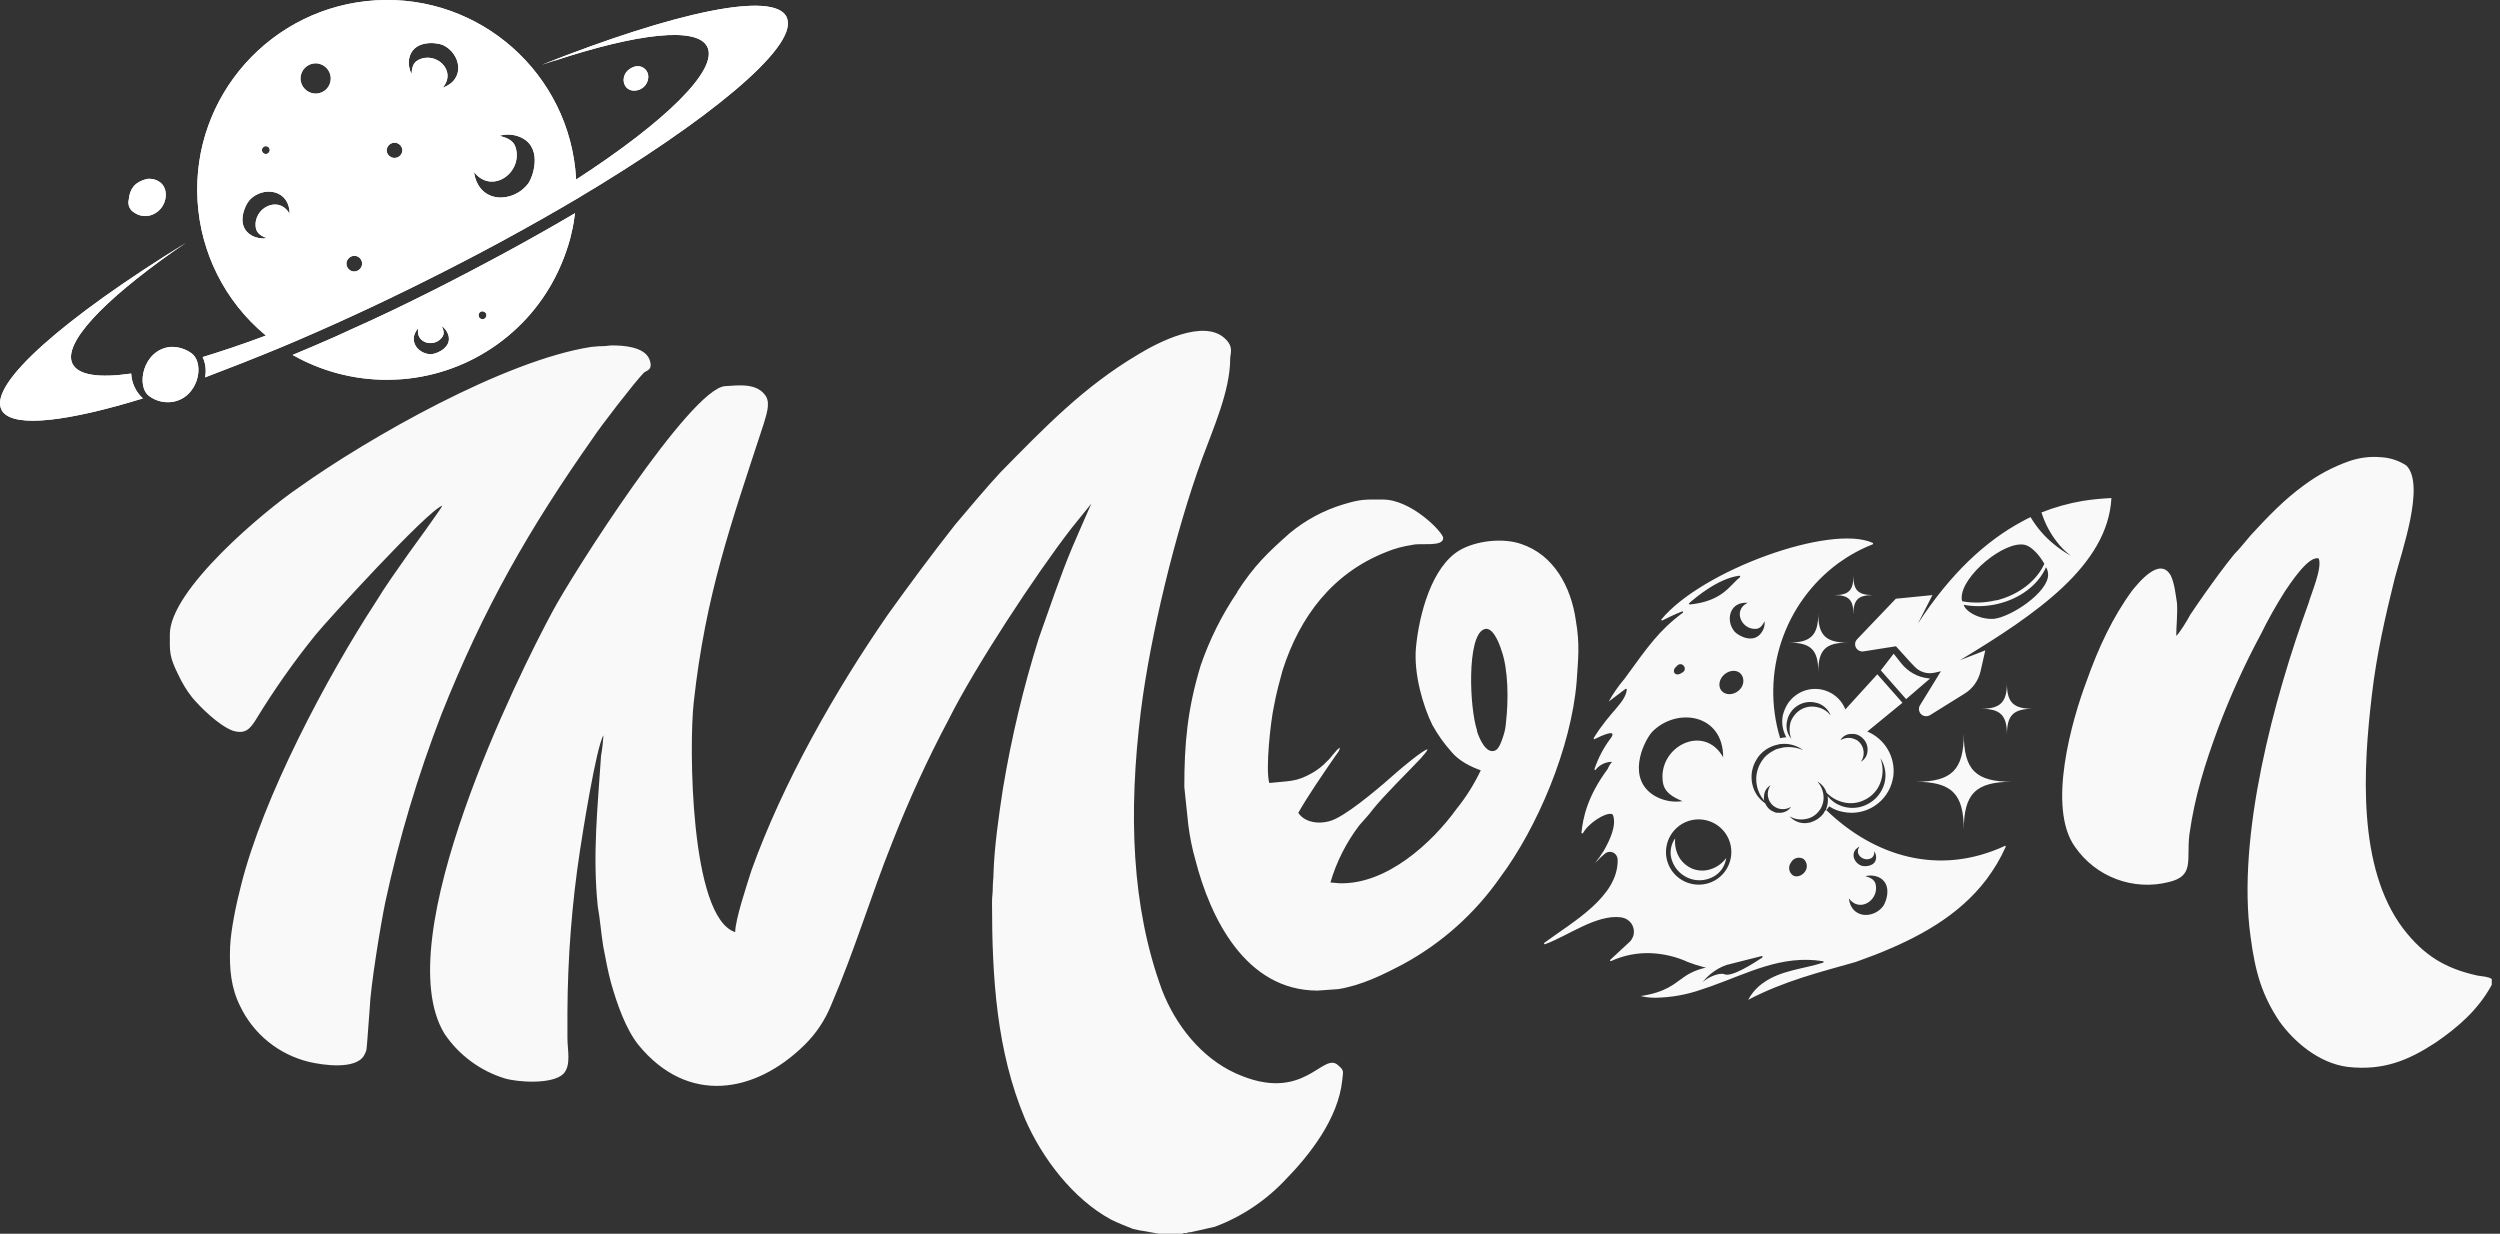 <svg width="77" height="38" viewBox="0 0 77 38" fill="none" xmlns="http://www.w3.org/2000/svg">
<rect x="0" y="0" width="77" height="38" fill="#333333" stroke="none"/>
<g clip-path="url(#clip0_1966_6150)">
<path fill-rule="evenodd" clip-rule="evenodd" d="M19.557 2.048C19.021 2.207 19.147 2.888 19.627 2.781C19.828 2.739 19.972 2.557 19.967 2.352C19.963 2.174 19.809 2.03 19.632 2.039C19.604 2.039 19.58 2.044 19.557 2.048ZM61.968 24.079C60.853 24.079 60.485 24.448 60.485 25.562C60.485 24.448 60.116 24.079 59.002 24.079C60.116 24.079 60.485 23.711 60.485 22.596C60.485 23.715 60.853 24.079 61.968 24.079ZM62.611 21.831C62.01 21.831 61.814 22.032 61.814 22.629C61.814 22.027 61.613 21.831 61.017 21.831C61.609 21.831 61.814 21.631 61.814 21.034C61.809 21.636 62.014 21.831 62.611 21.831ZM56.908 19.793C56.227 19.793 56.003 20.017 56.003 20.698C56.003 20.017 55.779 19.793 55.098 19.793C55.779 19.793 56.003 19.56 56.003 18.889C55.998 19.555 56.227 19.793 56.908 19.793ZM57.677 18.329C57.234 18.329 57.085 18.474 57.085 18.917C57.085 18.474 56.94 18.329 56.498 18.329C56.94 18.329 57.085 18.184 57.085 17.737C57.085 18.184 57.234 18.324 57.677 18.329ZM65.671 18.189C65.069 19.01 64.631 19.952 64.272 20.964C63.815 22.172 63.041 24.872 63.908 26.08C64.551 27.013 65.708 27.446 66.804 27.166C67.601 26.975 67.336 26.49 67.434 25.698C67.601 24.513 67.914 23.524 68.324 22.414C68.697 21.43 69.131 20.47 69.63 19.542C69.854 19.084 70.106 18.641 70.376 18.212C70.544 17.97 71.099 17.107 71.416 17.2C71.537 17.49 71.174 18.306 71.104 18.576C70.04 21.491 68.884 25.767 69.318 28.855C69.462 29.96 69.677 30.664 70.208 31.462C70.642 32.063 71.393 32.739 72.307 32.861C73.393 32.982 74.163 32.67 75.012 32.115C75.716 31.634 76.317 31.103 76.723 30.375L76.746 30.328V30.151C76.625 30.077 76.481 30.077 76.313 30.049C75.301 29.829 74.648 29.419 74.019 28.603C72.596 26.719 72.787 23.655 73.053 21.412C73.198 20.157 73.464 19 73.757 17.816C73.977 16.972 74.699 14.943 74.121 14.342C73.883 14.183 73.608 14.095 73.324 14.081C72.997 14.053 72.671 14.095 72.358 14.202C71.855 14.379 71.383 14.631 70.959 14.948C70.358 15.382 69.826 15.937 69.318 16.491C69.15 16.683 69.005 16.879 68.814 17.07C68.501 17.457 68.184 17.891 67.895 18.301C67.727 18.544 67.606 18.711 67.462 18.931C67.387 19.075 67.126 19.509 67.028 19.584C67.028 19.294 67.074 18.907 67.051 18.572C67.004 18.282 66.976 17.97 66.86 17.727C66.524 17.126 65.871 17.947 65.671 18.189ZM58.549 20.418L58.325 20.134L57.929 20.647L58.708 21.533L59.445 20.899L59.403 20.894C59.067 20.861 58.76 20.689 58.549 20.418ZM58.391 18.441L57.197 19.691C57.113 19.779 57.117 19.919 57.206 20.003C57.258 20.05 57.323 20.073 57.388 20.064L58.395 19.905L58.843 20.4L58.955 20.516C59.114 20.698 59.361 20.773 59.594 20.717L59.78 20.675L59.132 21.729C59.072 21.836 59.109 21.971 59.216 22.032C59.286 22.069 59.365 22.069 59.436 22.032L60.508 21.365C60.76 21.211 60.937 20.959 61.002 20.67L61.147 20.031L60.368 20.334C62.737 18.903 64.92 17.406 65.032 15.34C64.738 15.354 64.439 15.382 64.146 15.428C63.712 15.503 63.288 15.62 62.877 15.783C62.98 16.109 63.138 16.412 63.343 16.678C63.469 16.846 63.619 16.995 63.786 17.121C63.605 17.019 63.432 16.902 63.273 16.771C62.98 16.538 62.733 16.249 62.541 15.927L62.383 16.006L62.303 16.049C61.147 16.664 60.06 17.686 59.072 19.206L59.519 18.329L58.391 18.441ZM60.914 18.982C60.713 18.903 60.531 18.781 60.48 18.628C60.774 18.683 61.077 18.683 61.371 18.632C61.417 18.627 61.464 18.613 61.511 18.604C62.229 18.441 62.784 18.003 63.017 17.471C63.064 17.541 63.082 17.625 63.082 17.709C63.073 18.25 61.949 19 61.408 19.061C61.235 19.07 61.072 19.043 60.914 18.982ZM61.46 18.492C61.123 18.572 60.774 18.581 60.438 18.52C60.424 18.488 60.419 18.455 60.419 18.418C60.41 17.737 61.744 16.641 62.364 16.781C62.523 16.813 62.746 17.019 62.886 17.238C62.915 17.284 62.938 17.322 62.966 17.364C62.746 17.858 62.234 18.282 61.576 18.469C61.534 18.483 61.497 18.492 61.46 18.492ZM56.25 24.928C56.236 24.947 56.218 24.97 56.199 24.989L56.194 24.993V25.003C56.18 25.031 56.161 25.059 56.143 25.082C56.045 25.198 55.919 25.282 55.774 25.324C55.765 25.324 55.765 25.324 55.765 25.334H55.746L55.63 25.352C55.434 25.366 55.247 25.287 55.117 25.142C55.266 25.231 55.444 25.259 55.611 25.226C55.774 25.203 55.919 25.114 56.021 24.984C56.068 24.928 56.101 24.867 56.124 24.802C56.157 24.718 56.171 24.63 56.166 24.536C56.157 24.364 56.092 24.201 55.975 24.07C56.11 24.145 56.213 24.27 56.26 24.42C56.395 24.555 56.562 24.653 56.749 24.704C56.987 24.769 57.239 24.741 57.453 24.625C57.673 24.513 57.841 24.322 57.92 24.093C58.008 23.851 58.004 23.59 57.915 23.347C58.064 23.576 58.111 23.86 58.041 24.126C57.967 24.401 57.78 24.634 57.528 24.765C57.276 24.9 56.982 24.919 56.717 24.825C56.549 24.765 56.404 24.662 56.292 24.522C56.311 24.657 56.297 24.793 56.246 24.919C56.246 24.923 56.25 24.933 56.26 24.933L56.25 24.928ZM52.678 26.775C52.501 26.831 52.309 26.826 52.137 26.761C51.965 26.691 51.82 26.57 51.722 26.411C51.619 26.234 51.573 26.024 51.596 25.819C51.451 26.019 51.414 26.285 51.502 26.518C51.671 26.985 52.184 27.227 52.645 27.059C52.687 27.045 52.734 27.022 52.771 27.003C52.99 26.887 53.135 26.668 53.168 26.425C53.051 26.588 52.879 26.714 52.678 26.775ZM50.108 21.216C50.076 21.645 49.605 21.887 49.087 22.731C49.082 22.745 49.087 22.759 49.096 22.764C49.101 22.769 49.11 22.769 49.115 22.764C49.325 22.657 49.861 22.414 49.591 22.764C49.381 23.044 49.222 23.356 49.11 23.688C49.106 23.715 49.138 23.734 49.148 23.706C49.255 23.571 49.413 23.487 49.581 23.468H49.66C49.66 23.468 49.609 23.482 49.521 23.669V23.678C48.891 24.527 48.756 25.184 48.709 25.646C48.709 25.66 48.723 25.669 48.737 25.669C48.746 25.669 48.751 25.665 48.756 25.66C48.933 25.343 49.427 25.04 49.619 25.068C49.647 25.068 49.675 25.087 49.684 25.114C49.791 25.436 49.581 25.879 49.395 26.206C49.343 26.285 49.292 26.35 49.255 26.416C49.25 26.43 49.236 26.434 49.227 26.448L49.124 26.588C49.157 26.551 49.19 26.518 49.227 26.486V26.481C49.278 26.43 49.343 26.364 49.418 26.304C49.516 26.21 49.67 26.215 49.758 26.313C49.8 26.36 49.824 26.42 49.824 26.486C49.838 27.619 48.457 28.384 47.567 29.037C47.557 29.046 47.553 29.06 47.562 29.074C47.567 29.083 47.576 29.083 47.585 29.083C48.299 28.822 49.166 28.16 49.922 28.253C49.936 28.258 49.954 28.262 49.968 28.262C50.206 28.309 50.36 28.538 50.318 28.775C50.309 28.831 50.285 28.887 50.253 28.934C50.239 28.967 50.215 28.99 50.188 29.013L49.6 29.559C49.572 29.578 49.6 29.61 49.619 29.601C50.006 29.424 50.43 29.34 50.859 29.358C51.246 29.377 51.628 29.466 51.983 29.629C52.137 29.689 52.295 29.741 52.459 29.783C52.487 29.792 52.519 29.797 52.552 29.801C52.3 29.853 52.058 29.955 51.848 30.105C51.811 30.137 51.768 30.165 51.731 30.189C51.605 30.268 51.316 30.566 50.533 30.678C50.687 30.715 50.85 30.734 51.008 30.73C51.484 30.72 51.955 30.636 52.403 30.478L52.706 30.375C53.825 29.979 54.874 29.4 56.147 29.605C56.175 29.605 56.175 29.643 56.147 29.652C55.556 29.843 54.828 29.885 54.296 30.282H54.291C54.138 30.394 54.007 30.529 53.904 30.692C53.886 30.725 53.862 30.758 53.844 30.795C54.963 30.207 56.078 29.937 57.155 29.629C57.355 29.554 57.556 29.484 57.747 29.41C59.081 28.887 60.326 28.211 61.175 27.096C61.413 26.779 61.618 26.439 61.776 26.08C61.781 26.071 61.776 26.057 61.767 26.052C61.758 26.047 61.748 26.047 61.744 26.057C59.711 26.994 57.724 26.374 56.25 24.951C56.283 24.914 56.311 24.877 56.339 24.835C56.469 24.923 56.614 24.979 56.768 25.007C57.467 25.152 58.153 24.7 58.297 24C58.302 23.958 58.311 23.925 58.316 23.897C58.382 23.314 58.055 22.759 57.514 22.531L58.596 21.645L57.822 20.768L56.837 21.85C56.633 21.332 56.045 21.085 55.532 21.29C55.29 21.388 55.089 21.579 54.986 21.817C54.954 21.883 54.93 21.957 54.912 22.027C54.865 22.26 54.903 22.498 55.019 22.708C54.954 22.713 54.893 22.722 54.828 22.736C54.222 20.74 54.944 18.576 56.628 17.34C56.954 17.107 57.304 16.911 57.677 16.767C57.691 16.762 57.696 16.748 57.691 16.734C57.687 16.729 57.682 16.725 57.677 16.72C56.386 16.133 52.426 17.564 51.172 19.075C51.158 19.089 51.176 19.122 51.204 19.108C51.335 19.043 51.587 18.917 51.806 18.833C51.834 18.819 51.852 18.861 51.834 18.87C51.088 19.425 50.761 19.91 50.038 20.903C49.852 21.122 49.688 21.356 49.549 21.608L50.062 21.22C50.08 21.206 50.108 21.22 50.099 21.239L50.108 21.216ZM55.042 22.204C55.121 21.813 55.504 21.556 55.896 21.636C55.924 21.64 55.947 21.649 55.975 21.654C56.161 21.71 56.315 21.855 56.386 22.037C56.273 21.897 56.12 21.803 55.943 21.775C55.779 21.743 55.611 21.771 55.467 21.855C55.322 21.939 55.215 22.074 55.154 22.232C55.103 22.405 55.108 22.587 55.173 22.755C55.042 22.601 54.996 22.4 55.042 22.204ZM57.02 22.605C57.113 22.596 57.211 22.619 57.29 22.671C57.328 22.694 57.36 22.727 57.393 22.759C57.491 22.862 57.533 23.002 57.519 23.142C57.509 23.272 57.435 23.394 57.318 23.459C57.444 23.277 57.426 23.03 57.276 22.867C57.243 22.834 57.206 22.801 57.164 22.783C57.011 22.703 56.828 22.708 56.684 22.797C56.754 22.675 56.88 22.605 57.02 22.605ZM49.791 21.342C49.828 21.342 49.777 21.314 49.791 21.342ZM50.878 22.55C51.624 21.775 53.074 21.971 53.074 23.324C52.473 22.26 51.046 23.011 51.218 24.098C51.265 24.41 51.531 24.555 51.82 24.676C51.54 24.718 51.251 24.667 50.999 24.532C50.085 24.028 50.589 22.89 50.878 22.55ZM54.217 23.235C54.366 23.076 54.557 22.974 54.763 22.932C54.804 22.918 54.846 22.913 54.889 22.913C55.121 22.895 55.35 22.965 55.537 23.105C55.345 23.021 55.14 22.993 54.935 23.02L54.893 23.03C54.861 23.039 54.828 23.044 54.791 23.053C54.763 23.058 54.734 23.067 54.711 23.076H54.706L54.627 23.119C54.52 23.174 54.422 23.244 54.338 23.338C54.3 23.384 54.268 23.431 54.236 23.482C54.11 23.692 54.063 23.944 54.11 24.186C54.142 24.364 54.222 24.527 54.338 24.662C54.324 24.611 54.324 24.555 54.334 24.504C54.343 24.368 54.417 24.252 54.534 24.186C54.385 24.396 54.431 24.686 54.641 24.835C54.795 24.947 55.001 24.951 55.164 24.849C55.093 24.961 54.968 25.031 54.832 25.035C54.791 25.035 54.753 25.035 54.716 25.031C54.683 25.026 54.651 25.017 54.623 24.998C54.562 24.975 54.502 24.933 54.459 24.886C54.422 24.844 54.389 24.793 54.366 24.741C54.184 24.616 54.049 24.434 53.988 24.219C53.947 24.084 53.937 23.939 53.956 23.795C53.956 23.771 53.965 23.743 53.97 23.72C53.993 23.608 54.035 23.501 54.096 23.403C54.128 23.342 54.17 23.286 54.217 23.235ZM51.736 25.422C52.188 25.101 52.818 25.208 53.14 25.66C53.461 26.113 53.354 26.742 52.902 27.064C52.449 27.381 51.829 27.278 51.502 26.831C51.176 26.378 51.279 25.753 51.736 25.422ZM53.172 29.722C53.345 29.675 53.974 29.522 54.259 29.447C54.287 29.438 54.296 29.48 54.277 29.494C53.998 29.68 53.308 30.119 53.102 30.002C52.925 29.955 52.599 30.105 52.435 30.254C52.631 30.011 52.883 29.825 53.172 29.722ZM57.453 26.985C57.579 26.952 57.719 26.961 57.841 27.008C58.288 27.195 58.116 27.745 57.999 27.913C57.696 28.309 57.015 28.295 56.945 27.67C57.281 28.132 57.896 27.712 57.766 27.218C57.719 27.078 57.593 27.027 57.453 26.985ZM57.658 26.416C57.715 26.364 57.738 26.29 57.724 26.215C57.766 26.276 57.789 26.346 57.784 26.416C57.775 26.686 57.453 26.695 57.346 26.668C57.085 26.584 56.964 26.229 57.272 26.075C57.094 26.327 57.435 26.574 57.658 26.416ZM54.259 19.476C54.016 19.84 53.555 19.593 53.429 19.458C53.135 19.117 53.266 18.52 53.83 18.567C53.363 18.781 53.629 19.402 54.087 19.369C54.217 19.36 54.287 19.252 54.348 19.136C54.362 19.262 54.329 19.378 54.259 19.476ZM53.592 17.779C53.289 18.007 53.07 18.516 52.048 18.618C52.02 18.618 52.006 18.59 52.029 18.576C52.23 18.399 52.925 17.811 53.573 17.732C53.597 17.737 53.61 17.765 53.592 17.779ZM51.577 20.731C51.531 20.67 51.563 20.577 51.642 20.521C51.685 20.456 51.768 20.437 51.829 20.479C51.889 20.521 51.913 20.605 51.871 20.666C51.852 20.693 51.829 20.712 51.801 20.721C51.717 20.787 51.619 20.787 51.577 20.731ZM53.956 23.79C53.956 23.785 53.956 23.781 53.956 23.776C53.951 23.781 53.951 23.785 53.956 23.79ZM55.215 26.957C55.093 26.863 55.07 26.691 55.159 26.57C55.229 26.43 55.397 26.378 55.537 26.448C55.541 26.448 55.541 26.453 55.546 26.453C55.663 26.551 55.686 26.724 55.593 26.849C55.494 26.985 55.322 27.031 55.215 26.957ZM53.545 21.276C53.373 21.416 53.145 21.416 53.023 21.276C52.907 21.137 52.948 20.908 53.116 20.768C53.284 20.628 53.517 20.623 53.629 20.768C53.741 20.913 53.713 21.141 53.545 21.276ZM38.114 18.231C37.638 18.931 37.255 19.695 36.98 20.498C36.57 21.85 36.477 22.909 36.477 24.238L36.598 25.394C36.645 25.763 36.714 26.122 36.817 26.481C37.274 28.267 38.361 30.51 40.581 30.51L41.229 30.464C41.952 30.342 42.581 30.03 43.229 29.689C44.409 29.046 45.426 28.137 46.196 27.036C47.352 25.492 48.392 23.03 48.56 21.001C48.607 20.297 48.663 19.845 48.537 19.117C48.392 18.077 47.86 17.088 46.848 16.753C46.293 16.561 45.473 16.65 44.964 16.944C44.097 17.448 43.71 18.921 43.612 19.938C43.537 20.759 43.831 21.747 44.115 22.326C44.283 22.629 44.484 22.913 44.717 23.17C44.936 23.436 45.319 23.627 45.608 23.725C45.407 24.149 45.156 24.55 44.862 24.914C44.115 25.949 42.712 27.255 41.243 27.204L40.977 27.18C41.163 26.542 41.467 25.945 41.868 25.418C42.012 25.25 42.157 25.105 42.278 24.937C42.665 24.457 43.341 23.804 43.775 23.342C43.822 23.268 43.943 23.174 43.966 23.076C43.798 23.123 43.169 23.655 43.024 23.781C42.59 24.168 41.695 24.937 41.168 25.203C40.758 25.422 40.203 25.371 39.988 25.035C40.254 24.555 40.786 23.781 41.121 23.296C41.168 23.221 41.266 23.128 41.266 23.03C41.163 23.076 40.977 23.366 40.879 23.44C40.748 23.585 40.59 23.706 40.422 23.804C39.918 24.093 39.718 24.047 39.093 24.116C38.972 23.683 39.139 22.186 39.237 21.752C39.312 21.342 39.405 21.006 39.503 20.647C40.035 18.982 41.047 17.653 42.688 17.005C42.945 16.897 43.211 16.827 43.486 16.785C43.775 16.711 44.451 16.86 44.451 16.566C44.428 16.375 43.463 15.386 42.595 15.386C42.064 15.386 41.942 15.363 41.387 15.531C40.776 15.713 40.212 16.016 39.722 16.422C39.046 17.023 38.636 17.41 38.104 18.231H38.114ZM45.496 22.508C45.254 21.785 45.184 19.635 45.687 19.392C45.953 19.248 46.167 19.779 46.242 20.022C46.461 20.623 46.461 21.589 46.387 22.218C46.377 22.391 46.345 22.559 46.284 22.722C46.237 22.867 46.163 23.058 46.065 23.109C45.776 23.254 45.561 22.745 45.487 22.508H45.496ZM22.332 11.893C21.269 11.968 17.608 17.709 17.001 18.865C16.003 20.717 11.909 28.92 13.69 31.839C14.133 32.497 14.791 32.982 15.546 33.215C15.957 33.336 17.02 33.406 17.356 33.071C17.598 32.805 17.477 32.348 17.477 31.965V31.163C17.486 29.498 17.612 27.838 17.864 26.192C17.939 25.688 18.368 22.983 18.587 22.648C18.573 22.857 18.55 23.067 18.512 23.277C18.41 24.872 18.247 26.294 18.41 27.908C18.484 28.318 18.512 28.729 18.578 29.139C18.652 29.526 18.722 29.913 18.82 30.272C19.011 30.949 19.277 31.695 19.664 32.184C21.185 34.041 23.26 33.681 24.78 32.184C25.135 31.835 25.415 31.415 25.601 30.953C26.347 29.214 26.809 27.623 27.485 25.935C27.994 24.639 28.572 23.375 29.225 22.148C30.022 20.553 31.902 17.686 33.011 16.258L33.613 15.512C33.576 15.582 33.175 16.52 33.035 16.837C32.648 17.755 32.331 18.721 31.995 19.658C31.519 21.174 31.151 22.722 30.89 24.294C30.768 25.091 30.624 26.08 30.6 26.901C30.6 27.045 30.577 27.166 30.577 27.358C30.577 27.526 30.554 27.6 30.554 27.791C30.554 30.133 30.698 32.376 31.566 34.451C32.097 35.682 33.063 36.937 34.219 37.562C34.462 37.683 34.653 37.753 34.896 37.851C35.022 37.883 35.152 37.907 35.283 37.925L35.693 38H36.397L36.472 37.977H36.547C36.584 37.958 36.626 37.949 36.668 37.953L37.414 37.785C38.239 37.478 38.981 36.983 39.587 36.34C40.329 35.584 41.219 34.456 41.341 33.271C41.364 33.005 41.415 32.982 41.219 32.814C40.739 32.357 40.179 34.022 38.057 33.057C36.994 32.576 36.201 31.56 35.791 30.496C34.849 27.936 34.751 25.045 35.138 21.906C35.427 19.593 36.201 16.38 37.022 14.136C37.358 13.218 37.89 12.038 37.89 11.049C37.89 10.881 38.011 10.685 37.722 10.42C37.069 9.818 35.67 10.541 35.045 10.923C33.38 11.912 32.195 13.143 30.82 14.542C30.433 14.953 29.784 15.727 29.421 16.156C28.698 17.075 28.021 17.989 27.345 18.931C25.704 21.304 24.113 24.116 23.148 26.798C23.027 27.185 22.644 28.318 22.644 28.71C21.245 28.253 21.222 22.918 21.366 21.64C21.73 18.31 22.523 16.109 23.516 13.073C23.591 12.807 23.736 12.444 23.591 12.206C23.325 11.791 22.77 11.865 22.332 11.893ZM18.209 10.685C15.556 11.096 11.382 13.46 9.185 15.027C8.15 15.731 5.231 18.161 5.231 19.537C5.231 20.092 5.207 20.213 5.496 20.791C5.613 21.043 5.758 21.281 5.93 21.496C6.191 21.799 6.723 22.33 7.161 22.503C7.548 22.624 7.693 22.456 7.865 22.191C8.425 21.272 9.041 20.39 9.717 19.556C10.006 19.192 13.168 15.717 13.625 15.573C13.602 15.647 12.66 16.949 12.585 17.047C12.249 17.527 11.881 18.035 11.573 18.544C10.076 20.838 8.099 24.55 7.422 27.278C7.278 27.833 7.11 28.631 7.087 29.163C7.063 29.839 7.11 30.417 7.399 30.995C7.814 31.858 8.593 32.483 9.521 32.707C9.955 32.809 10.943 32.949 11.209 32.516C11.312 32.325 11.284 32.325 11.312 32.059L11.386 31.07C11.41 30.394 11.722 28.486 11.867 27.787C12.291 25.814 12.87 23.883 13.597 21.999C14.903 18.716 16.302 16.277 18.284 13.46C18.452 13.194 19.562 11.749 19.828 11.483C19.902 11.408 20.14 11.408 19.995 11.049C19.828 10.685 19.221 10.639 18.862 10.639C18.76 10.639 18.671 10.662 18.55 10.662C18.442 10.657 18.326 10.681 18.209 10.685ZM10.319 10.373C9.871 10.569 9.442 10.755 9.013 10.932C9.894 11.432 10.892 11.697 11.909 11.697C12.067 11.697 12.235 11.688 12.384 11.679C14.544 11.506 16.433 10.149 17.281 8.153C17.393 7.892 17.486 7.621 17.561 7.351C17.617 7.132 17.664 6.913 17.692 6.689C17.701 6.651 17.701 6.605 17.71 6.567C16.381 7.351 14.893 8.158 13.326 8.95C12.487 9.37 11.662 9.771 10.85 10.13C10.673 10.214 10.496 10.289 10.319 10.373ZM13.326 10.909C12.907 10.942 12.529 10.508 12.883 10.107C12.781 10.578 13.396 10.727 13.63 10.368C13.695 10.266 13.658 10.149 13.602 10.042C13.695 10.102 13.765 10.191 13.802 10.298C13.937 10.681 13.494 10.881 13.317 10.905L13.326 10.909ZM14.74 9.711C14.74 9.645 14.786 9.589 14.851 9.589C14.856 9.589 14.856 9.589 14.861 9.589C14.926 9.589 14.982 9.641 14.982 9.711C14.982 9.776 14.931 9.832 14.861 9.832C14.796 9.832 14.74 9.781 14.74 9.711ZM5.249 10.685C4.391 10.774 4.177 11.921 4.606 12.206C4.797 12.346 5.03 12.406 5.268 12.383C6.093 12.294 6.34 11.203 5.893 10.877C5.702 10.741 5.478 10.676 5.249 10.685ZM5.725 7.481C1.98 9.79 -0.356 11.828 0.045 12.616C0.054 12.644 0.068 12.672 0.091 12.691C0.483 13.176 2.092 12.98 4.4 12.271C4.186 12.075 4.055 11.8 4.041 11.506C3.053 11.646 2.414 11.562 2.232 11.203C1.929 10.583 3.16 9.282 5.328 7.752C5.459 7.663 5.59 7.57 5.725 7.481ZM5.105 6.022C5.123 5.574 4.694 5.467 4.503 5.518C4.163 5.607 3.999 5.803 3.967 6.143C3.925 6.306 3.995 6.474 4.144 6.553C4.274 6.642 4.438 6.675 4.592 6.642C4.881 6.581 5.095 6.325 5.105 6.022ZM17.09 1.867C19.641 1.027 21.465 0.813 21.782 1.437C22.145 2.142 20.49 3.751 17.743 5.532V5.513V5.499C17.556 2.282 14.796 -0.181 11.578 0.01C8.36 0.202 5.897 2.958 6.084 6.176C6.177 7.785 6.928 9.282 8.164 10.312L8.178 10.326H8.187C8.187 10.326 8.187 10.331 8.187 10.336C7.497 10.597 6.849 10.811 6.242 10.998C6.308 11.138 6.34 11.292 6.336 11.446C6.336 11.506 6.326 11.562 6.317 11.623C7.054 11.343 7.842 11.035 8.663 10.695C10.085 10.098 11.606 9.403 13.168 8.619C14.814 7.799 16.358 6.955 17.748 6.134C21.833 3.704 24.496 1.498 24.253 0.603C24.244 0.565 24.235 0.547 24.225 0.519C23.824 -0.283 20.788 0.37 16.684 1.997C16.815 1.95 16.945 1.913 17.076 1.867C17.085 1.857 17.085 1.857 17.095 1.857L17.09 1.867ZM12.151 4.865C12.021 4.865 11.909 4.758 11.909 4.627V4.623C11.918 4.487 12.035 4.39 12.165 4.394C12.287 4.404 12.384 4.497 12.394 4.623C12.394 4.753 12.287 4.865 12.151 4.865ZM15.882 4.543C15.817 4.32 15.607 4.24 15.379 4.184C15.579 4.124 15.794 4.133 15.989 4.208C16.708 4.483 16.456 5.364 16.279 5.639C15.812 6.278 14.735 6.283 14.6 5.299C15.15 6.003 16.111 5.318 15.882 4.543ZM10.668 8.12C10.673 7.99 10.78 7.883 10.911 7.878C11.041 7.878 11.153 7.985 11.153 8.116V8.12C11.153 8.251 11.046 8.358 10.911 8.363C10.78 8.363 10.673 8.256 10.668 8.12ZM8.308 4.623C8.308 4.688 8.253 4.744 8.187 4.744C8.122 4.744 8.066 4.688 8.066 4.623C8.066 4.557 8.122 4.501 8.187 4.501C8.253 4.501 8.304 4.548 8.308 4.613C8.308 4.618 8.308 4.618 8.308 4.623ZM7.693 6.152C8.108 5.723 8.919 5.831 8.919 6.586C8.584 5.994 7.786 6.409 7.879 7.015C7.907 7.192 8.057 7.272 8.215 7.337C8.057 7.36 7.898 7.332 7.758 7.258C7.25 6.973 7.53 6.339 7.693 6.152ZM9.722 2.883C9.465 2.883 9.255 2.673 9.255 2.417C9.255 2.16 9.465 1.95 9.722 1.95C9.978 1.95 10.188 2.16 10.188 2.417C10.188 2.673 9.987 2.879 9.731 2.883C9.726 2.883 9.722 2.883 9.722 2.883ZM12.678 2.286C12.604 2.142 12.576 1.978 12.599 1.82C12.702 1.237 13.396 1.293 13.634 1.382C14.189 1.638 14.357 2.445 13.634 2.701C14.087 2.179 13.42 1.559 12.874 1.853C12.716 1.936 12.688 2.104 12.674 2.282H12.678V2.286Z" fill="#F9F9F9"/>
<path fill-rule="evenodd" clip-rule="evenodd" d="M19.557 2.048C19.021 2.207 19.147 2.888 19.627 2.781C19.828 2.739 19.972 2.557 19.968 2.352C19.963 2.174 19.809 2.03 19.632 2.039C19.604 2.039 19.58 2.044 19.557 2.048ZM10.319 10.373C9.871 10.569 9.442 10.755 9.013 10.932C9.894 11.432 10.892 11.697 11.909 11.697C12.067 11.697 12.235 11.688 12.384 11.679C14.544 11.506 16.433 10.149 17.281 8.153C17.393 7.892 17.486 7.621 17.561 7.351C17.617 7.132 17.664 6.913 17.692 6.689C17.701 6.651 17.701 6.605 17.71 6.567C16.381 7.351 14.893 8.158 13.326 8.95C12.487 9.37 11.662 9.771 10.85 10.13C10.673 10.214 10.496 10.289 10.319 10.373ZM13.326 10.909C12.907 10.942 12.529 10.508 12.883 10.107C12.781 10.578 13.396 10.727 13.63 10.368C13.695 10.266 13.658 10.149 13.602 10.042C13.695 10.102 13.765 10.191 13.802 10.298C13.937 10.681 13.494 10.881 13.317 10.905L13.326 10.909ZM14.74 9.711C14.74 9.645 14.786 9.589 14.851 9.589C14.856 9.589 14.856 9.589 14.861 9.589C14.926 9.589 14.982 9.641 14.982 9.711C14.982 9.776 14.931 9.832 14.861 9.832C14.796 9.832 14.74 9.781 14.74 9.711ZM5.249 10.685C4.391 10.774 4.177 11.921 4.606 12.206C4.797 12.346 5.03 12.406 5.268 12.383C6.093 12.294 6.34 11.203 5.893 10.877C5.702 10.741 5.478 10.676 5.249 10.685ZM5.725 7.481C1.98 9.79 -0.356 11.828 0.045 12.616C0.054 12.644 0.068 12.672 0.091 12.691C0.483 13.176 2.092 12.98 4.4 12.271C4.186 12.075 4.055 11.8 4.041 11.506C3.053 11.646 2.414 11.562 2.232 11.203C1.929 10.583 3.16 9.282 5.328 7.752C5.459 7.663 5.59 7.57 5.725 7.481ZM5.105 6.022C5.123 5.574 4.694 5.467 4.503 5.518C4.163 5.607 3.999 5.803 3.967 6.143C3.925 6.306 3.995 6.474 4.144 6.553C4.274 6.642 4.438 6.675 4.592 6.642C4.881 6.581 5.095 6.325 5.105 6.022ZM17.09 1.867C19.641 1.027 21.465 0.813 21.782 1.437C22.145 2.142 20.49 3.751 17.743 5.532V5.513V5.499C17.556 2.282 14.796 -0.181 11.578 0.01C8.36 0.202 5.897 2.958 6.084 6.176C6.177 7.785 6.928 9.282 8.164 10.312L8.178 10.326H8.187C8.187 10.326 8.187 10.331 8.187 10.336C7.497 10.597 6.849 10.811 6.242 10.998C6.308 11.138 6.34 11.292 6.336 11.446C6.336 11.506 6.326 11.562 6.317 11.623C7.054 11.343 7.842 11.035 8.663 10.695C10.085 10.098 11.606 9.403 13.168 8.619C14.814 7.799 16.358 6.955 17.748 6.134C21.833 3.704 24.496 1.498 24.253 0.603C24.244 0.565 24.235 0.547 24.225 0.519C23.824 -0.283 20.788 0.37 16.684 1.997C16.815 1.95 16.945 1.913 17.076 1.867C17.085 1.857 17.085 1.857 17.095 1.857L17.09 1.867ZM12.151 4.865C12.021 4.865 11.909 4.758 11.909 4.627V4.623C11.918 4.487 12.035 4.39 12.165 4.394C12.287 4.404 12.384 4.497 12.394 4.623C12.394 4.753 12.287 4.865 12.151 4.865ZM15.882 4.543C15.817 4.32 15.607 4.24 15.379 4.184C15.579 4.124 15.794 4.133 15.989 4.208C16.708 4.483 16.456 5.364 16.279 5.639C15.812 6.278 14.735 6.283 14.6 5.299C15.15 6.003 16.111 5.318 15.882 4.543ZM10.668 8.12C10.673 7.99 10.78 7.883 10.911 7.878C11.041 7.878 11.153 7.985 11.153 8.116V8.12C11.153 8.251 11.046 8.358 10.911 8.363C10.78 8.363 10.673 8.256 10.668 8.12ZM8.308 4.623C8.308 4.688 8.253 4.744 8.187 4.744C8.122 4.744 8.066 4.688 8.066 4.623C8.066 4.557 8.122 4.501 8.187 4.501C8.253 4.501 8.304 4.548 8.308 4.613C8.308 4.618 8.308 4.618 8.308 4.623ZM7.693 6.152C8.108 5.723 8.919 5.831 8.919 6.586C8.584 5.994 7.786 6.409 7.879 7.015C7.907 7.192 8.057 7.272 8.215 7.337C8.057 7.36 7.898 7.332 7.758 7.258C7.25 6.973 7.53 6.339 7.693 6.152ZM9.722 2.883C9.465 2.883 9.255 2.673 9.255 2.417C9.255 2.16 9.465 1.95 9.722 1.95C9.978 1.95 10.188 2.16 10.188 2.417C10.188 2.673 9.987 2.879 9.731 2.883C9.726 2.883 9.722 2.883 9.722 2.883ZM12.678 2.286C12.604 2.142 12.576 1.978 12.599 1.82C12.702 1.237 13.396 1.293 13.634 1.382C14.189 1.638 14.357 2.445 13.634 2.701C14.087 2.179 13.42 1.559 12.874 1.853C12.716 1.936 12.688 2.104 12.674 2.282H12.678V2.286Z" fill="white"/>
</g>
<defs>
<clipPath id="clip0_1966_6150">
<rect width="77" height="38" fill="white"/>
</clipPath>
</defs>
</svg>
